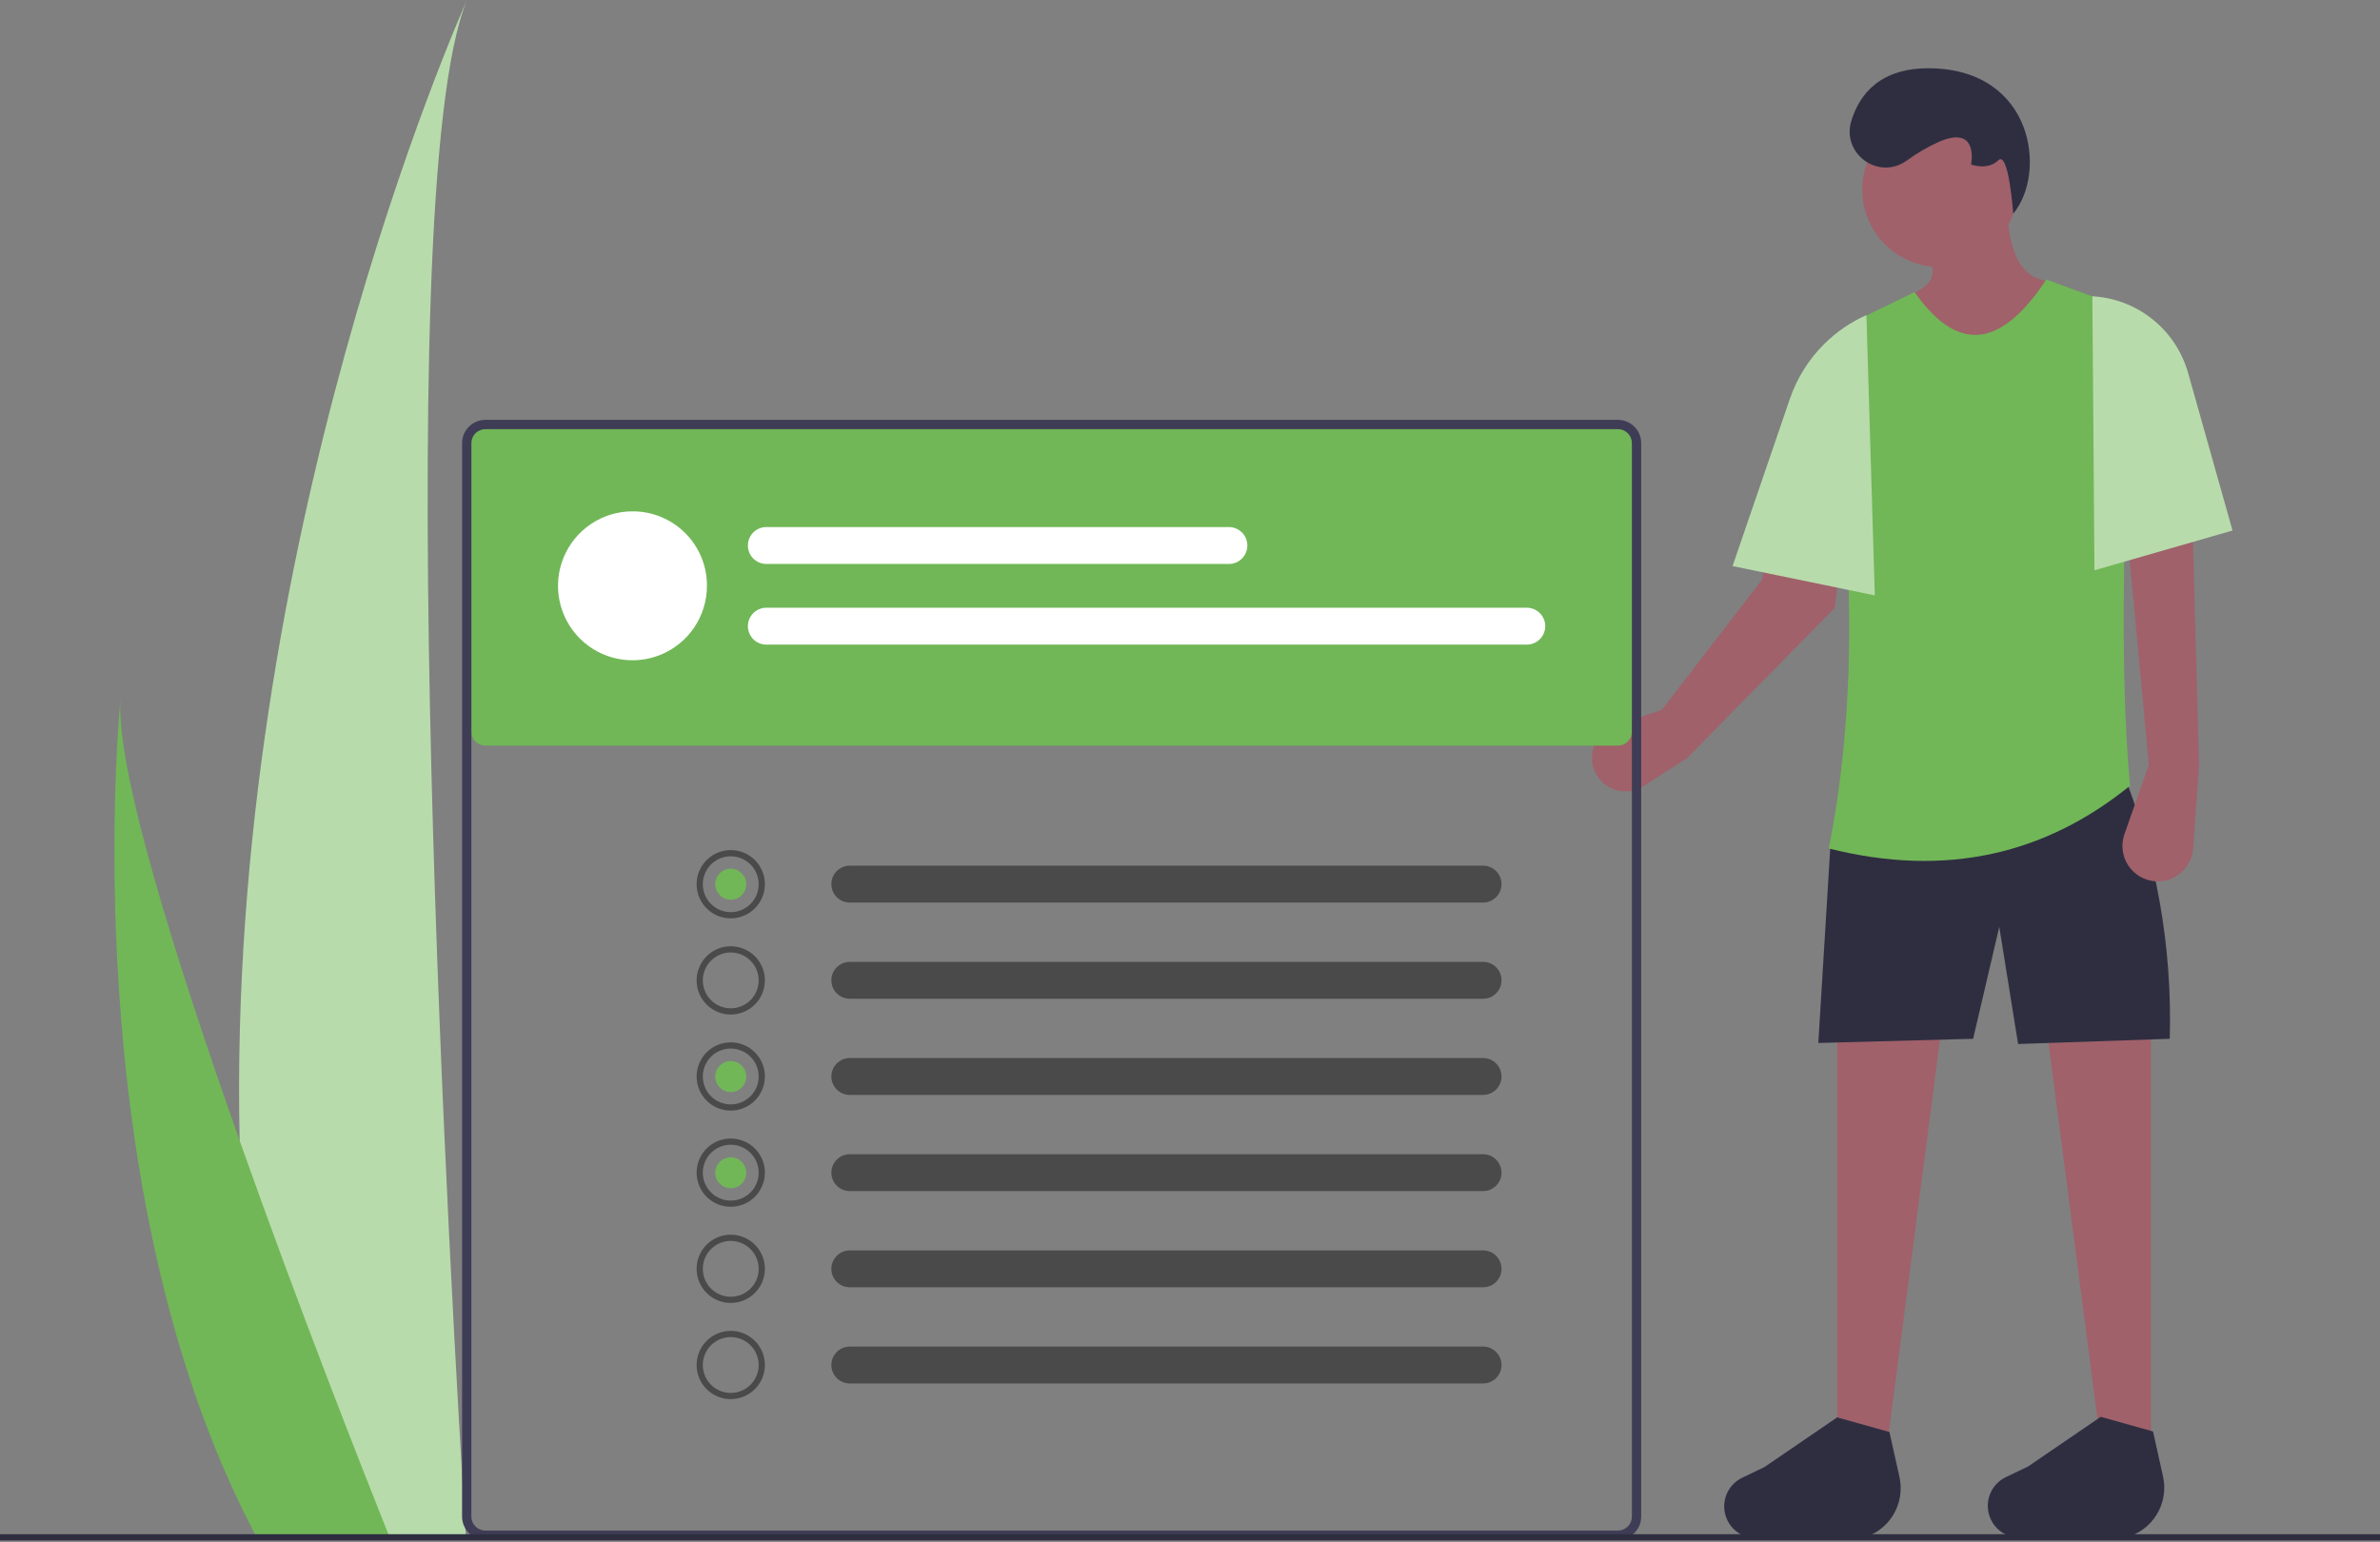 <?xml version="1.0" encoding="UTF-8"?> <svg xmlns="http://www.w3.org/2000/svg" width="767" height="497" viewBox="0 0 767 497" fill="none"><rect x="0" y="0" width="767" height="497" fill="#808080" stroke="none"/> <g clip-path="url(#clip0)"> <path d="M77.234 367.65C78.167 408.895 82.76 451.209 92.514 493.185C92.727 494.128 92.95 495.057 93.173 496H150.197C150.137 495.155 150.076 494.212 150.015 493.185C146.213 432.501 124.291 63.161 150.502 0C148.21 5.124 72.813 174.83 77.234 367.65Z" fill="#B8DBAB"></path> <path d="M81.51 493.183C81.987 494.126 82.483 495.069 82.99 495.998H125.769C125.444 495.196 125.069 494.253 124.633 493.183C117.566 475.475 96.648 422.533 77.231 367.649C56.364 308.668 37.221 247.449 38.833 225.293C38.336 230.29 23.898 382.626 81.51 493.183Z" fill="#71B757"></path> <path d="M598.6 139.162L595.01 166.792L592.84 183.562L591.22 196.012L543.64 244.392L529.7 253.362C528.415 254.188 526.969 254.733 525.458 254.961C523.947 255.188 522.404 255.092 520.933 254.68C519.461 254.268 518.094 253.549 516.921 252.57C515.747 251.591 514.795 250.374 514.126 249C513.457 247.626 513.087 246.126 513.04 244.598C512.993 243.071 513.271 241.551 513.854 240.139C514.437 238.726 515.314 237.453 516.425 236.404C517.536 235.355 518.856 234.553 520.3 234.052L535.59 228.742L567.81 186.892L569.28 178.712L588.5 114.002C590.46 110.722 591.78 122.682 594.5 120.002C595.31 120.902 600.78 110.042 601.5 111.002C608.22 119.932 600.07 127.822 598.6 139.162Z" fill="#A0616A"></path> <path d="M606.887 475.723H592.055V331.451L625.764 330.777L606.887 475.723Z" fill="#A0616A"></path> <path d="M678.35 475.723H693.182V331.451L659.473 330.777L678.35 475.723Z" fill="#A0616A"></path> <path d="M625.089 86.056C638.865 86.056 650.033 74.888 650.033 61.112C650.033 47.336 638.865 36.168 625.089 36.168C611.312 36.168 600.145 47.336 600.145 61.112C600.145 74.888 611.312 86.056 625.089 86.056Z" fill="#A0616A"></path> <path d="M667.565 96.842L663.52 121.112L616.328 123.809V94.573C626.064 90.387 623.874 84.272 616.328 77.291L646.666 68.527C647.801 78.573 649.588 87.917 657.95 90.184C661.62 91.12 664.865 93.272 667.156 96.288L667.565 96.842Z" fill="#A0616A"></path> <path d="M699.248 334.823L650.371 336.509L644.304 298.755L635.877 334.823L585.988 336.172L590.033 270.103L683.743 247.855C694.83 275.472 700.109 305.077 699.248 334.823V334.823Z" fill="#2F2E41"></path> <path d="M599.93 495.791L568.372 495.502C566.861 495.876 565.284 495.9 563.762 495.574C562.24 495.248 560.812 494.58 559.587 493.621C558.361 492.661 557.37 491.435 556.688 490.036C556.007 488.637 555.652 487.101 555.652 485.544V485.544C555.652 483.612 556.198 481.72 557.226 480.084C558.254 478.449 559.723 477.137 561.464 476.3L568.662 472.837L592.057 456.848L608.912 461.567L612.14 476.093C613.079 480.321 612.328 484.748 610.046 488.429C607.764 492.11 604.134 494.752 599.93 495.791V495.791Z" fill="#2F2E41"></path> <path d="M684.875 495.612L653.317 495.322C651.806 495.696 650.23 495.721 648.708 495.395C647.186 495.069 645.758 494.401 644.532 493.441C643.306 492.482 642.315 491.256 641.634 489.856C640.952 488.457 640.598 486.921 640.598 485.364V485.364C640.598 483.433 641.143 481.54 642.171 479.905C643.199 478.269 644.668 476.958 646.409 476.12L653.608 472.658L677.003 456.668L693.857 461.387L697.085 475.913C698.024 480.141 697.273 484.568 694.991 488.249C692.71 491.93 689.079 494.572 684.875 495.612Z" fill="#2F2E41"></path> <path d="M614.307 51.883C605.245 58.176 593.384 49.462 596.635 38.919C599.325 30.196 606.107 21.677 622.396 22.009C655.43 22.684 659.698 55.753 648.8 68.882C648.8 68.882 647.34 48.302 643.969 51.673C640.599 55.044 635.205 53.021 635.205 53.021C635.205 53.021 637.902 40.212 625.093 45.605C621.284 47.308 617.668 49.412 614.307 51.883Z" fill="#2F2E41"></path> <path d="M686.44 253.25C659.425 275.153 627.478 283.065 589.359 273.475C599.044 224.683 597.18 172.812 589.359 119.353C589.359 115.838 590.347 112.393 592.21 109.411C594.073 106.43 596.736 104.031 599.896 102.49L617 94.147C632.182 115.71 646.154 110.21 659.473 90.102L678.345 97.006C680.913 97.946 683.13 99.654 684.691 101.899C686.253 104.144 687.085 106.816 687.073 109.551C684.499 163.793 682.915 215.377 686.44 253.25Z" fill="#71B757"></path> <path d="M604.192 191.899L595.782 190.169L592.842 189.559L569.282 184.709L558.352 182.459L576.842 128.499C579.138 121.811 582.95 115.746 587.982 110.779C591.894 106.919 596.471 103.795 601.492 101.559V101.709L604.192 191.899Z" fill="#B8DBAB"></path> <path d="M692.507 246.506L684.636 268.879C684.054 270.53 683.861 272.294 684.07 274.032C684.279 275.771 684.886 277.438 685.842 278.905C686.799 280.372 688.08 281.599 689.586 282.491C691.093 283.384 692.784 283.918 694.53 284.052C696.032 284.168 697.541 283.985 698.971 283.515C700.402 283.044 701.725 282.296 702.865 281.312C704.005 280.328 704.939 279.129 705.614 277.782C706.288 276.436 706.69 274.97 706.795 273.468L708.687 246.506L706.665 172.348L685.766 174.37L692.507 246.506Z" fill="#A0616A"></path> <path d="M719.474 170.999L674.979 183.808L674.305 95.492C681.386 95.886 688.168 98.482 693.702 102.919C699.235 107.355 703.244 113.41 705.168 120.237L719.474 170.999Z" fill="#B8DBAB"></path> <path d="M156.41 137.328C155.217 137.329 154.073 137.804 153.23 138.648C152.386 139.491 151.911 140.635 151.91 141.828V235.828C151.911 237.021 152.386 238.165 153.23 239.009C154.073 239.852 155.217 240.327 156.41 240.328H521.41C522.603 240.327 523.747 239.852 524.591 239.009C525.434 238.165 525.909 237.021 525.91 235.828V141.828C525.909 140.635 525.434 139.491 524.591 138.648C523.747 137.804 522.603 137.329 521.41 137.328H156.41Z" fill="#71B757"></path> <path d="M521.41 496.328H156.41C154.422 496.326 152.515 495.535 151.109 494.129C149.703 492.723 148.912 490.817 148.91 488.828V142.828C148.912 140.84 149.703 138.933 151.109 137.527C152.515 136.121 154.422 135.33 156.41 135.328H521.41C523.399 135.33 525.305 136.121 526.711 137.527C528.117 138.933 528.908 140.84 528.91 142.828V488.828C528.908 490.817 528.117 492.723 526.711 494.129C525.305 495.535 523.399 496.326 521.41 496.328V496.328ZM156.41 138.328C155.217 138.329 154.073 138.804 153.23 139.648C152.386 140.491 151.911 141.635 151.91 142.828V488.828C151.911 490.021 152.386 491.165 153.23 492.009C154.073 492.852 155.217 493.327 156.41 493.328H521.41C522.603 493.327 523.747 492.852 524.591 492.009C525.434 491.165 525.909 490.021 525.91 488.828V142.828C525.909 141.635 525.434 140.491 524.591 139.648C523.747 138.804 522.603 138.329 521.41 138.328H156.41Z" fill="#3F3D56"></path> <path d="M273.771 279.024C272.211 279.05 270.723 279.688 269.629 280.8C268.535 281.912 267.922 283.41 267.922 284.97C267.922 286.531 268.535 288.028 269.629 289.141C270.723 290.253 272.211 290.891 273.771 290.916H477.857C479.432 290.94 480.953 290.338 482.085 289.241C483.217 288.145 483.868 286.644 483.894 285.068C483.92 283.492 483.319 281.97 482.223 280.837C481.128 279.704 479.628 279.052 478.052 279.024C477.987 279.023 477.922 279.023 477.857 279.024H273.771Z" fill="#4A4A4A"></path> <path d="M273.771 310.024C272.211 310.05 270.723 310.688 269.629 311.8C268.535 312.912 267.922 314.41 267.922 315.97C267.922 317.531 268.535 319.028 269.629 320.141C270.723 321.253 272.211 321.891 273.771 321.916H477.857C479.432 321.94 480.953 321.338 482.085 320.241C483.217 319.145 483.868 317.644 483.894 316.068C483.92 314.492 483.319 312.97 482.223 311.837C481.128 310.704 479.628 310.052 478.052 310.024C477.987 310.023 477.922 310.023 477.857 310.024H273.771Z" fill="#4A4A4A"></path> <path d="M273.771 341.024C272.211 341.05 270.723 341.688 269.629 342.8C268.535 343.912 267.922 345.41 267.922 346.97C267.922 348.531 268.535 350.028 269.629 351.141C270.723 352.253 272.211 352.891 273.771 352.916H477.857C479.432 352.94 480.953 352.338 482.085 351.241C483.217 350.145 483.868 348.644 483.894 347.068C483.92 345.492 483.319 343.97 482.223 342.837C481.128 341.704 479.628 341.052 478.052 341.024C477.987 341.023 477.922 341.023 477.857 341.024H273.771Z" fill="#4A4A4A"></path> <path d="M273.771 372.024C272.211 372.05 270.723 372.688 269.629 373.8C268.535 374.912 267.922 376.41 267.922 377.97C267.922 379.531 268.535 381.028 269.629 382.141C270.723 383.253 272.211 383.891 273.771 383.916H477.857C479.432 383.94 480.953 383.338 482.085 382.241C483.217 381.145 483.868 379.644 483.894 378.068C483.92 376.492 483.319 374.97 482.223 373.837C481.128 372.704 479.628 372.052 478.052 372.024C477.987 372.023 477.922 372.023 477.857 372.024H273.771Z" fill="#4A4A4A"></path> <path d="M273.771 403.024C272.211 403.05 270.723 403.688 269.629 404.8C268.535 405.912 267.922 407.41 267.922 408.97C267.922 410.531 268.535 412.028 269.629 413.141C270.723 414.253 272.211 414.891 273.771 414.916H477.857C479.432 414.94 480.953 414.338 482.085 413.241C483.217 412.145 483.868 410.644 483.894 409.068C483.92 407.492 483.319 405.97 482.223 404.837C481.128 403.704 479.628 403.052 478.052 403.024C477.987 403.023 477.922 403.023 477.857 403.024H273.771Z" fill="#4A4A4A"></path> <path d="M273.771 434.024C272.211 434.05 270.723 434.688 269.629 435.8C268.535 436.912 267.922 438.41 267.922 439.97C267.922 441.531 268.535 443.028 269.629 444.141C270.723 445.253 272.211 445.891 273.771 445.916H477.857C479.432 445.94 480.953 445.338 482.085 444.241C483.217 443.145 483.868 441.644 483.894 440.068C483.92 438.492 483.319 436.97 482.223 435.837C481.128 434.704 479.628 434.052 478.052 434.024C477.987 434.023 477.922 434.023 477.857 434.024H273.771Z" fill="#4A4A4A"></path> <path d="M227.828 188.821C227.828 193.567 226.421 198.207 223.783 202.154C221.146 206.101 217.398 209.177 213.013 210.994C208.627 212.81 203.801 213.285 199.146 212.359C194.49 211.433 190.214 209.148 186.858 205.791C183.501 202.435 181.215 198.158 180.289 193.503C179.363 188.847 179.839 184.022 181.655 179.636C183.472 175.251 186.548 171.502 190.494 168.865C194.441 166.228 199.081 164.821 203.828 164.821C206.984 164.807 210.111 165.419 213.028 166.62C215.946 167.821 218.597 169.589 220.829 171.82C223.06 174.051 224.827 176.702 226.029 179.62C227.23 182.538 227.842 185.665 227.828 188.821V188.821Z" fill="white"></path> <path d="M246.871 169.88C245.311 169.906 243.824 170.544 242.73 171.656C241.636 172.768 241.023 174.266 241.023 175.826C241.023 177.386 241.636 178.883 242.73 179.995C243.824 181.108 245.311 181.746 246.871 181.772H395.957C397.531 181.793 399.049 181.189 400.178 180.093C401.307 178.996 401.956 177.497 401.982 175.923C402.008 174.349 401.409 172.829 400.316 171.697C399.223 170.564 397.726 169.91 396.152 169.88C396.087 169.879 396.022 169.879 395.957 169.88H246.871Z" fill="white"></path> <path d="M246.871 195.88C245.311 195.906 243.824 196.544 242.73 197.656C241.636 198.768 241.023 200.266 241.023 201.826C241.023 203.386 241.636 204.883 242.73 205.995C243.824 207.108 245.311 207.746 246.871 207.772H491.957C493.531 207.793 495.049 207.189 496.178 206.093C497.307 204.996 497.956 203.497 497.982 201.923C498.008 200.349 497.409 198.829 496.316 197.697C495.223 196.564 493.726 195.91 492.152 195.88C492.087 195.879 492.022 195.879 491.957 195.88H246.871Z" fill="white"></path> <path d="M235.5 296C233.324 296 231.198 295.355 229.389 294.146C227.58 292.937 226.17 291.219 225.337 289.21C224.505 287.2 224.287 284.988 224.711 282.854C225.136 280.72 226.183 278.76 227.722 277.222C229.26 275.683 231.22 274.636 233.354 274.211C235.488 273.787 237.7 274.005 239.71 274.837C241.719 275.67 243.437 277.08 244.646 278.889C245.855 280.698 246.5 282.824 246.5 285C246.497 287.916 245.337 290.712 243.275 292.775C241.212 294.837 238.416 295.997 235.5 296V296ZM235.5 276C233.72 276 231.98 276.528 230.5 277.517C229.02 278.506 227.866 279.911 227.185 281.556C226.504 283.2 226.326 285.01 226.673 286.756C227.02 288.502 227.877 290.105 229.136 291.364C230.395 292.623 231.998 293.48 233.744 293.827C235.49 294.174 237.3 293.996 238.944 293.315C240.589 292.634 241.994 291.48 242.983 290C243.972 288.52 244.5 286.78 244.5 285C244.497 282.614 243.548 280.326 241.861 278.639C240.174 276.952 237.886 276.003 235.5 276Z" fill="#4A4A4A"></path> <path d="M235.5 327C233.324 327 231.198 326.355 229.389 325.146C227.58 323.937 226.17 322.22 225.337 320.21C224.505 318.2 224.287 315.988 224.711 313.854C225.136 311.72 226.183 309.76 227.722 308.222C229.26 306.683 231.22 305.636 233.354 305.211C235.488 304.787 237.7 305.005 239.71 305.837C241.719 306.67 243.437 308.08 244.646 309.889C245.855 311.698 246.5 313.824 246.5 316C246.497 318.916 245.337 321.712 243.275 323.775C241.212 325.837 238.416 326.997 235.5 327V327ZM235.5 307C233.72 307 231.98 307.528 230.5 308.517C229.02 309.506 227.866 310.911 227.185 312.556C226.504 314.2 226.326 316.01 226.673 317.756C227.02 319.502 227.877 321.105 229.136 322.364C230.395 323.623 231.998 324.48 233.744 324.827C235.49 325.174 237.3 324.996 238.944 324.315C240.589 323.634 241.994 322.48 242.983 321C243.972 319.52 244.5 317.78 244.5 316C244.497 313.614 243.548 311.326 241.861 309.639C240.174 307.952 237.886 307.003 235.5 307Z" fill="#4A4A4A"></path> <path d="M235.5 357.969C233.324 357.969 231.198 357.324 229.389 356.115C227.58 354.906 226.17 353.188 225.337 351.178C224.505 349.168 224.287 346.957 224.711 344.823C225.136 342.689 226.183 340.729 227.722 339.191C229.26 337.652 231.22 336.605 233.354 336.18C235.488 335.756 237.7 335.974 239.71 336.806C241.719 337.639 243.437 339.049 244.646 340.857C245.855 342.666 246.5 344.793 246.5 346.969C246.497 349.885 245.337 352.681 243.275 354.743C241.212 356.805 238.416 357.965 235.5 357.969V357.969ZM235.5 337.969C233.72 337.969 231.98 338.497 230.5 339.486C229.02 340.474 227.866 341.88 227.185 343.525C226.504 345.169 226.326 346.979 226.673 348.725C227.02 350.47 227.877 352.074 229.136 353.333C230.395 354.591 231.998 355.449 233.744 355.796C235.49 356.143 237.3 355.965 238.944 355.284C240.589 354.602 241.994 353.449 242.983 351.969C243.972 350.489 244.5 348.749 244.5 346.969C244.497 344.583 243.548 342.295 241.861 340.608C240.174 338.92 237.886 337.971 235.5 337.969Z" fill="#4A4A4A"></path> <path d="M235.5 388.969C233.324 388.969 231.198 388.324 229.389 387.115C227.58 385.906 226.17 384.188 225.337 382.178C224.505 380.168 224.287 377.957 224.711 375.823C225.136 373.689 226.183 371.729 227.722 370.191C229.26 368.652 231.22 367.605 233.354 367.18C235.488 366.756 237.7 366.974 239.71 367.806C241.719 368.639 243.437 370.049 244.646 371.857C245.855 373.666 246.5 375.793 246.5 377.969C246.497 380.885 245.337 383.681 243.275 385.743C241.212 387.805 238.416 388.965 235.5 388.969V388.969ZM235.5 368.969C233.72 368.969 231.98 369.497 230.5 370.486C229.02 371.474 227.866 372.88 227.185 374.525C226.504 376.169 226.326 377.979 226.673 379.725C227.02 381.47 227.877 383.074 229.136 384.333C230.395 385.591 231.998 386.449 233.744 386.796C235.49 387.143 237.3 386.965 238.944 386.284C240.589 385.602 241.994 384.449 242.983 382.969C243.972 381.489 244.5 379.749 244.5 377.969C244.497 375.583 243.548 373.295 241.861 371.608C240.174 369.92 237.886 368.971 235.5 368.969Z" fill="#4A4A4A"></path> <path d="M235.5 419.969C233.324 419.969 231.198 419.324 229.389 418.115C227.58 416.906 226.17 415.188 225.337 413.178C224.505 411.168 224.287 408.957 224.711 406.823C225.136 404.689 226.183 402.729 227.722 401.191C229.26 399.652 231.22 398.605 233.354 398.18C235.488 397.756 237.7 397.974 239.71 398.806C241.719 399.639 243.437 401.049 244.646 402.857C245.855 404.666 246.5 406.793 246.5 408.969C246.497 411.885 245.337 414.681 243.275 416.743C241.212 418.805 238.416 419.965 235.5 419.969V419.969ZM235.5 399.969C233.72 399.969 231.98 400.497 230.5 401.486C229.02 402.474 227.866 403.88 227.185 405.525C226.504 407.169 226.326 408.979 226.673 410.725C227.02 412.47 227.877 414.074 229.136 415.333C230.395 416.591 231.998 417.449 233.744 417.796C235.49 418.143 237.3 417.965 238.944 417.284C240.589 416.602 241.994 415.449 242.983 413.969C243.972 412.489 244.5 410.749 244.5 408.969C244.497 406.583 243.548 404.295 241.861 402.608C240.174 400.92 237.886 399.971 235.5 399.969Z" fill="#4A4A4A"></path> <path d="M235.5 450.969C233.324 450.969 231.198 450.324 229.389 449.115C227.58 447.906 226.17 446.188 225.337 444.178C224.505 442.168 224.287 439.957 224.711 437.823C225.136 435.689 226.183 433.729 227.722 432.191C229.26 430.652 231.22 429.605 233.354 429.18C235.488 428.756 237.7 428.974 239.71 429.806C241.719 430.639 243.437 432.049 244.646 433.857C245.855 435.666 246.5 437.793 246.5 439.969C246.497 442.885 245.337 445.681 243.275 447.743C241.212 449.805 238.416 450.965 235.5 450.969V450.969ZM235.5 430.969C233.72 430.969 231.98 431.497 230.5 432.486C229.02 433.474 227.866 434.88 227.185 436.525C226.504 438.169 226.326 439.979 226.673 441.725C227.02 443.47 227.877 445.074 229.136 446.333C230.395 447.591 231.998 448.449 233.744 448.796C235.49 449.143 237.3 448.965 238.944 448.284C240.589 447.602 241.994 446.449 242.983 444.969C243.972 443.489 244.5 441.749 244.5 439.969C244.497 437.583 243.548 435.295 241.861 433.608C240.174 431.92 237.886 430.971 235.5 430.969Z" fill="#4A4A4A"></path> <path d="M235.5 290C238.261 290 240.5 287.761 240.5 285C240.5 282.239 238.261 280 235.5 280C232.739 280 230.5 282.239 230.5 285C230.5 287.761 232.739 290 235.5 290Z" fill="#71B757"></path> <path d="M235.5 352C238.261 352 240.5 349.761 240.5 347C240.5 344.239 238.261 342 235.5 342C232.739 342 230.5 344.239 230.5 347C230.5 349.761 232.739 352 235.5 352Z" fill="#71B757"></path> <path d="M235.5 383C238.261 383 240.5 380.761 240.5 378C240.5 375.239 238.261 373 235.5 373C232.739 373 230.5 375.239 230.5 378C230.5 380.761 232.739 383 235.5 383Z" fill="#71B757"></path> <path d="M767 494.5H0V496.5H767V494.5Z" fill="#2F2E41"></path> </g> <defs> <clipPath id="clip0"> <rect width="767" height="496.5" fill="white"></rect> </clipPath> </defs> </svg> 